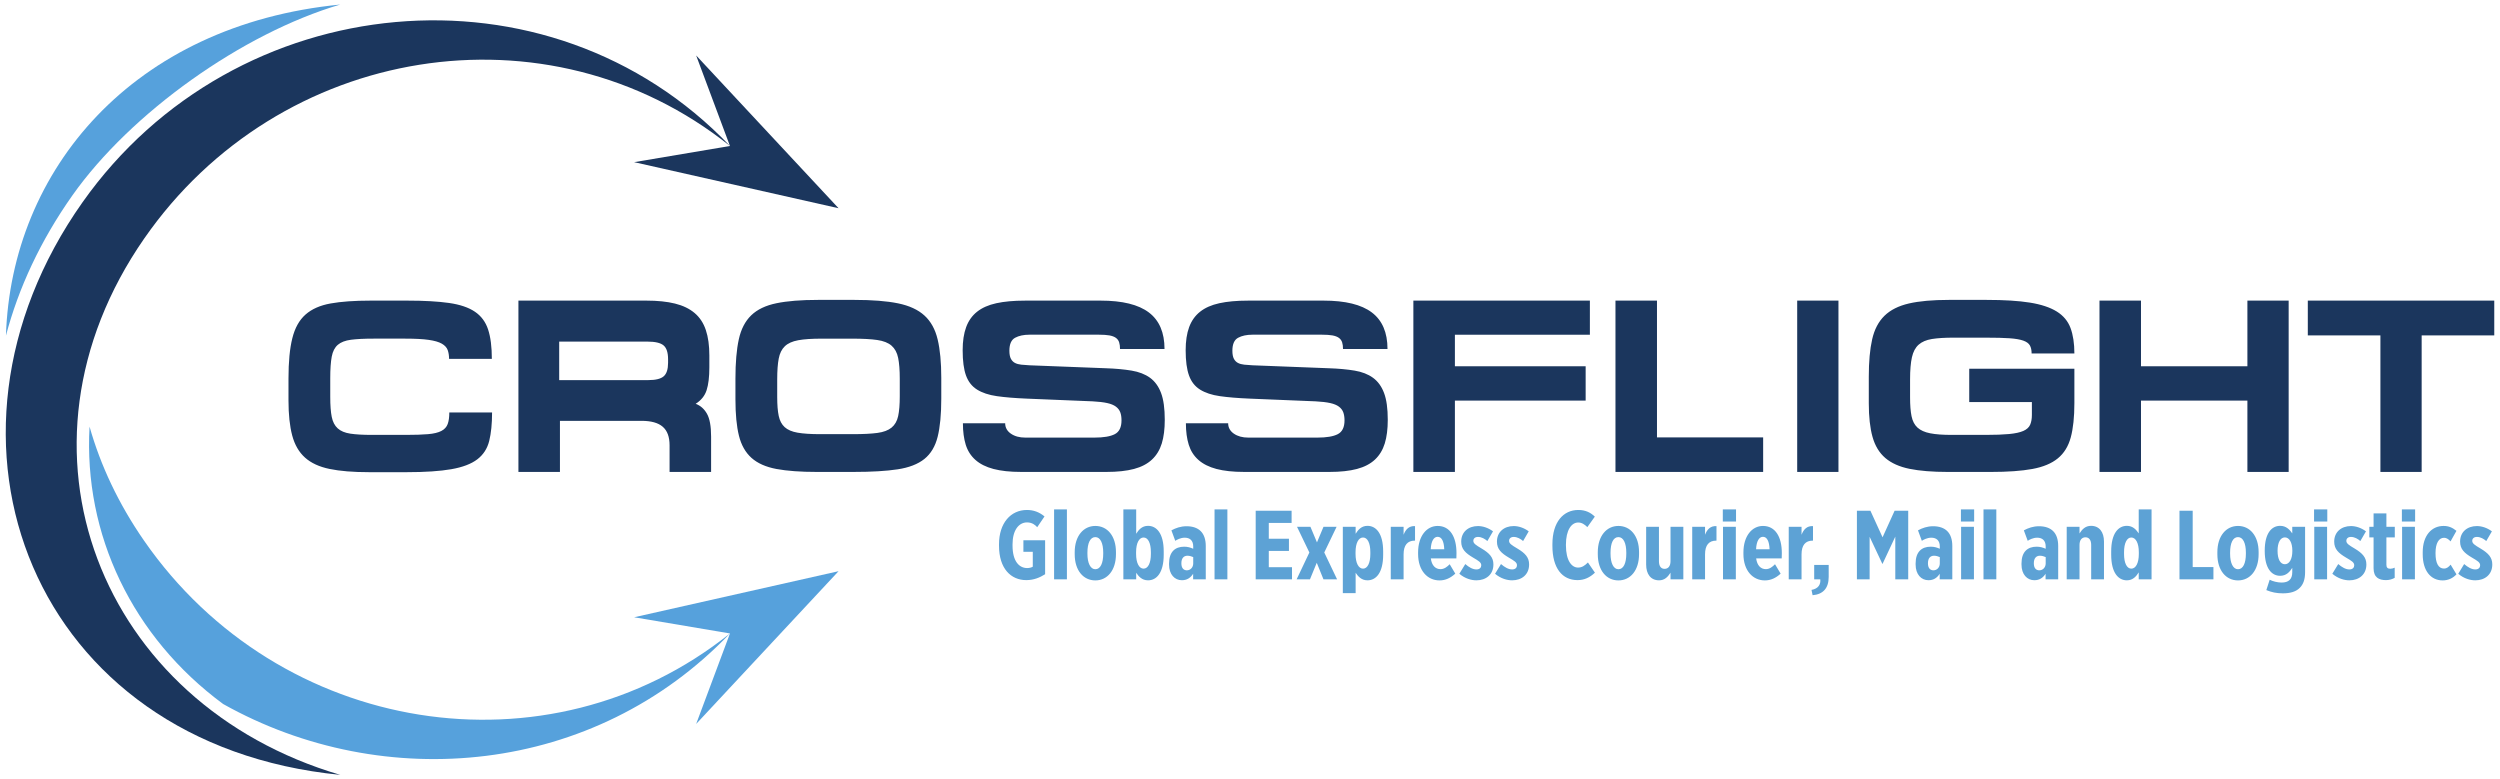 <svg width="170" height="53" viewBox="0 0 170 53" fill="none" xmlns="http://www.w3.org/2000/svg">
<g clip-path="url(#clip0)">
<path d="M169.609 20.443H156.931V22.809H161.868V32.091H164.673V22.809H169.61V20.443H169.609ZM142.765 20.443V32.091H145.588V27.24H152.823V32.091H155.629V20.443H152.823V24.908H145.588V20.443H142.765ZM135.056 22.961C135.722 22.961 136.253 22.974 136.654 23.002C137.054 23.031 137.364 23.084 137.583 23.162C137.804 23.24 137.953 23.349 138.032 23.489C138.11 23.629 138.15 23.811 138.15 24.035H141.058C141.058 23.352 140.97 22.776 140.796 22.306C140.62 21.836 140.308 21.461 139.858 21.182C139.407 20.902 138.798 20.7 138.032 20.577C137.265 20.454 136.285 20.393 135.09 20.393H132.52C131.417 20.393 130.512 20.474 129.808 20.636C129.103 20.798 128.548 21.078 128.143 21.474C127.737 21.872 127.457 22.407 127.306 23.078C127.154 23.75 127.078 24.594 127.078 25.612V27.425C127.078 28.343 127.163 29.104 127.331 29.707C127.5 30.312 127.79 30.791 128.201 31.144C128.613 31.495 129.162 31.741 129.85 31.881C130.538 32.021 131.406 32.092 132.453 32.092H135.378C136.528 32.092 137.468 32.025 138.201 31.89C138.934 31.755 139.512 31.514 139.933 31.168C140.357 30.821 140.649 30.345 140.812 29.741C140.976 29.137 141.058 28.359 141.058 27.409V25.075H133.908V27.341H138.168V28.213C138.168 28.483 138.128 28.706 138.049 28.885C137.97 29.064 137.815 29.204 137.584 29.305C137.353 29.405 137.033 29.475 136.622 29.514C136.209 29.553 135.676 29.573 135.022 29.573H132.725C132.115 29.573 131.625 29.538 131.253 29.464C130.881 29.392 130.595 29.262 130.391 29.078C130.189 28.894 130.053 28.636 129.986 28.306C129.917 27.976 129.885 27.547 129.885 27.021V25.797C129.885 25.169 129.927 24.67 130.011 24.295C130.095 23.919 130.247 23.634 130.468 23.438C130.688 23.243 130.99 23.114 131.372 23.052C131.755 22.991 132.244 22.96 132.842 22.96H135.056V22.961ZM122.209 32.091H125.015V20.443H122.209V32.091ZM109.852 20.443V32.091H119.894V29.741H112.675V20.443H109.852ZM96.109 20.443V32.091H98.933V27.24H107.824V24.907H98.933V22.76H108.112V20.443H96.109ZM84.85 20.443C84.095 20.443 83.451 20.502 82.915 20.619C82.38 20.736 81.944 20.929 81.605 21.198C81.267 21.466 81.019 21.817 80.861 22.246C80.703 22.678 80.625 23.2 80.625 23.816C80.625 24.543 80.701 25.117 80.854 25.536C81.005 25.956 81.256 26.275 81.605 26.493C81.954 26.711 82.402 26.86 82.95 26.938C83.496 27.017 84.169 27.072 84.969 27.106L89.466 27.291C89.871 27.312 90.201 27.352 90.455 27.408C90.707 27.464 90.905 27.546 91.047 27.652C91.187 27.757 91.286 27.886 91.343 28.038C91.398 28.189 91.427 28.37 91.427 28.583C91.427 29.053 91.274 29.366 90.969 29.523C90.666 29.68 90.203 29.757 89.584 29.757H84.885C84.49 29.757 84.163 29.668 83.903 29.489C83.645 29.31 83.515 29.074 83.515 28.784H80.641C80.641 29.343 80.706 29.83 80.836 30.245C80.965 30.659 81.184 31.002 81.495 31.276C81.805 31.551 82.213 31.755 82.72 31.89C83.227 32.023 83.853 32.091 84.597 32.091H90.413C91.144 32.091 91.765 32.024 92.272 31.89C92.779 31.755 93.188 31.542 93.498 31.251C93.807 30.96 94.029 30.593 94.165 30.152C94.3 29.71 94.368 29.175 94.368 28.549C94.368 27.777 94.284 27.167 94.114 26.72C93.946 26.272 93.694 25.928 93.361 25.687C93.03 25.447 92.613 25.285 92.111 25.201C91.609 25.117 91.026 25.063 90.361 25.041L85.172 24.84C84.969 24.829 84.782 24.814 84.613 24.798C84.445 24.78 84.301 24.742 84.182 24.68C84.064 24.619 83.971 24.523 83.903 24.395C83.836 24.265 83.802 24.084 83.802 23.85C83.802 23.402 83.932 23.108 84.192 22.968C84.451 22.828 84.777 22.759 85.172 22.759H89.888C90.181 22.759 90.421 22.775 90.606 22.808C90.792 22.842 90.938 22.898 91.046 22.976C91.152 23.054 91.225 23.155 91.265 23.279C91.305 23.402 91.325 23.553 91.325 23.733H94.35C94.35 22.613 93.995 21.784 93.286 21.248C92.575 20.71 91.482 20.442 90.006 20.442H84.85V20.443ZM69.688 20.443C68.931 20.443 68.287 20.502 67.751 20.619C67.217 20.736 66.779 20.929 66.441 21.198C66.103 21.466 65.855 21.817 65.698 22.246C65.539 22.678 65.461 23.2 65.461 23.816C65.461 24.543 65.537 25.117 65.689 25.536C65.842 25.956 66.092 26.275 66.442 26.493C66.791 26.711 67.24 26.86 67.785 26.938C68.332 27.017 69.005 27.072 69.805 27.106L74.303 27.291C74.707 27.312 75.038 27.352 75.291 27.408C75.545 27.464 75.742 27.546 75.883 27.652C76.023 27.757 76.122 27.886 76.179 28.038C76.236 28.189 76.262 28.37 76.262 28.583C76.262 29.053 76.111 29.366 75.806 29.523C75.502 29.68 75.04 29.757 74.42 29.757H69.722C69.326 29.757 68.999 29.668 68.74 29.489C68.482 29.31 68.352 29.074 68.352 28.784H65.478C65.478 29.343 65.543 29.83 65.671 30.245C65.802 30.659 66.021 31.002 66.332 31.276C66.641 31.551 67.049 31.755 67.557 31.89C68.065 32.023 68.69 32.091 69.433 32.091H75.249C75.981 32.091 76.601 32.024 77.109 31.89C77.615 31.755 78.024 31.542 78.334 31.251C78.644 30.96 78.866 30.593 79.002 30.152C79.137 29.71 79.204 29.175 79.204 28.549C79.204 27.777 79.12 27.167 78.951 26.72C78.782 26.272 78.531 25.928 78.2 25.687C77.866 25.447 77.449 25.285 76.947 25.201C76.447 25.117 75.863 25.063 75.198 25.041L70.008 24.84C69.805 24.829 69.618 24.814 69.45 24.798C69.281 24.78 69.137 24.742 69.019 24.68C68.9 24.619 68.808 24.523 68.74 24.395C68.672 24.265 68.638 24.084 68.638 23.85C68.638 23.402 68.768 23.108 69.027 22.968C69.287 22.828 69.613 22.759 70.008 22.759H74.724C75.017 22.759 75.257 22.775 75.442 22.808C75.629 22.842 75.775 22.898 75.883 22.976C75.989 23.054 76.063 23.155 76.102 23.279C76.142 23.402 76.161 23.553 76.161 23.733H79.187C79.187 22.613 78.833 21.784 78.123 21.248C77.412 20.71 76.319 20.442 74.843 20.442H69.688V20.443ZM58.057 32.091C59.273 32.091 60.268 32.032 61.041 31.914C61.812 31.797 62.417 31.562 62.858 31.21C63.296 30.857 63.598 30.354 63.761 29.698C63.924 29.044 64.007 28.18 64.007 27.106V25.697C64.007 24.644 63.925 23.774 63.761 23.086C63.598 22.398 63.3 21.855 62.866 21.459C62.431 21.061 61.831 20.784 61.066 20.627C60.299 20.471 59.314 20.393 58.108 20.393H55.623C54.472 20.393 53.532 20.468 52.8 20.62C52.067 20.77 51.494 21.045 51.084 21.441C50.672 21.84 50.389 22.384 50.238 23.079C50.086 23.772 50.01 24.662 50.01 25.747V27.157C50.01 28.165 50.089 28.986 50.247 29.624C50.404 30.262 50.689 30.765 51.1 31.135C51.512 31.504 52.079 31.756 52.8 31.891C53.521 32.025 54.444 32.092 55.572 32.092H58.057V32.091ZM57.956 23.028C58.665 23.028 59.232 23.058 59.655 23.12C60.077 23.182 60.4 23.309 60.626 23.506C60.851 23.703 61.001 23.978 61.074 24.337C61.147 24.695 61.184 25.165 61.184 25.747V26.955C61.184 27.513 61.147 27.962 61.074 28.297C61.001 28.633 60.851 28.894 60.626 29.078C60.4 29.263 60.08 29.383 59.663 29.439C59.245 29.495 58.694 29.523 58.005 29.523H55.774C55.132 29.523 54.62 29.489 54.236 29.422C53.853 29.356 53.56 29.229 53.357 29.044C53.155 28.86 53.02 28.605 52.953 28.281C52.884 27.956 52.85 27.531 52.85 27.005V25.797C52.85 25.215 52.884 24.744 52.953 24.386C53.02 24.028 53.157 23.749 53.367 23.547C53.575 23.346 53.879 23.209 54.28 23.136C54.679 23.062 55.212 23.028 55.877 23.028H57.956ZM45.429 24.672C45.429 25.108 45.331 25.414 45.133 25.587C44.936 25.76 44.589 25.847 44.094 25.847H38.025V23.229H44.026C44.556 23.229 44.922 23.316 45.124 23.489C45.328 23.662 45.429 23.978 45.429 24.437V24.672H45.429ZM48.354 29.673C48.354 28.98 48.261 28.469 48.075 28.138C47.889 27.807 47.633 27.581 47.306 27.458C47.678 27.222 47.926 26.916 48.049 26.535C48.173 26.155 48.236 25.634 48.236 24.974V24.168C48.236 23.497 48.157 22.924 47.998 22.448C47.841 21.972 47.587 21.586 47.239 21.29C46.889 20.993 46.444 20.777 45.903 20.643C45.362 20.509 44.714 20.442 43.958 20.442H35.253V32.09H38.076V28.617H43.621C44.275 28.617 44.757 28.75 45.066 29.019C45.377 29.288 45.531 29.707 45.531 30.279V32.091H48.355V29.673H48.354ZM25.094 32.108H27.662C28.914 32.108 29.923 32.04 30.688 31.906C31.455 31.773 32.044 31.548 32.456 31.235C32.866 30.921 33.137 30.505 33.266 29.985C33.396 29.464 33.461 28.817 33.461 28.046H30.553C30.553 28.37 30.517 28.633 30.443 28.834C30.37 29.035 30.227 29.194 30.012 29.305C29.798 29.417 29.496 29.49 29.108 29.523C28.718 29.556 28.215 29.573 27.595 29.573H25.296C24.687 29.573 24.198 29.545 23.826 29.489C23.453 29.433 23.166 29.313 22.963 29.128C22.76 28.944 22.625 28.684 22.558 28.348C22.49 28.012 22.457 27.559 22.457 26.988V25.713C22.457 25.098 22.49 24.61 22.558 24.252C22.625 23.894 22.763 23.627 22.972 23.447C23.181 23.268 23.478 23.154 23.868 23.103C24.257 23.052 24.767 23.027 25.398 23.027H27.562C28.227 23.027 28.756 23.055 29.15 23.111C29.545 23.167 29.843 23.254 30.047 23.371C30.25 23.489 30.382 23.634 30.444 23.807C30.506 23.981 30.537 24.18 30.537 24.404H33.445C33.445 23.587 33.36 22.921 33.191 22.406C33.022 21.891 32.723 21.488 32.295 21.198C31.867 20.907 31.281 20.709 30.537 20.602C29.793 20.496 28.846 20.442 27.697 20.442H25.195C24.101 20.442 23.198 20.506 22.482 20.635C21.767 20.764 21.198 21.015 20.775 21.39C20.352 21.764 20.053 22.299 19.88 22.994C19.704 23.687 19.617 24.605 19.617 25.746V27.222C19.617 28.185 19.702 28.983 19.871 29.616C20.039 30.247 20.33 30.748 20.741 31.117C21.153 31.487 21.71 31.744 22.415 31.889C23.118 32.035 24.012 32.108 25.094 32.108Z" fill="#1B365D"/>
<path d="M168.321 39.462C168.973 39.462 169.475 39.069 169.475 38.389V38.376C169.475 37.916 169.22 37.622 168.67 37.296C168.287 37.069 168.113 36.957 168.113 36.783V36.771C168.113 36.63 168.221 36.511 168.429 36.511C168.677 36.511 168.905 36.65 169.066 36.791L169.449 36.131C169.119 35.885 168.744 35.772 168.429 35.772C167.764 35.772 167.287 36.184 167.287 36.823V36.836C167.287 37.336 167.576 37.61 168.093 37.916C168.469 38.136 168.649 38.242 168.649 38.436V38.442C168.649 38.583 168.556 38.722 168.321 38.722C168.066 38.722 167.812 38.569 167.563 38.356L167.161 39.016C167.549 39.348 167.985 39.462 168.321 39.462ZM166.1 39.468C166.489 39.468 166.804 39.308 167.039 39.055L166.643 38.396C166.516 38.542 166.396 38.662 166.187 38.662C165.805 38.662 165.616 38.275 165.616 37.636V37.59C165.616 36.95 165.838 36.57 166.187 36.57C166.396 36.57 166.529 36.697 166.636 36.816L167.039 36.097C166.758 35.87 166.495 35.764 166.161 35.764C165.329 35.764 164.745 36.443 164.745 37.543V37.695C164.745 38.795 165.281 39.468 166.1 39.468ZM163.342 39.395H164.214V35.824H163.342V39.395ZM163.328 35.465H164.228V34.638H163.328V35.465ZM162.249 39.448C162.476 39.448 162.684 39.381 162.839 39.294V38.601C162.745 38.648 162.636 38.675 162.537 38.675C162.362 38.675 162.275 38.595 162.275 38.407V36.543H162.846V35.824H162.275V34.911H161.403V35.824H161.114V36.543H161.403V38.642C161.403 39.281 161.785 39.448 162.249 39.448ZM159.758 39.462C160.409 39.462 160.913 39.069 160.913 38.389V38.376C160.913 37.916 160.657 37.622 160.108 37.296C159.725 37.069 159.552 36.957 159.552 36.783V36.771C159.552 36.63 159.659 36.511 159.866 36.511C160.114 36.511 160.343 36.65 160.504 36.791L160.886 36.131C160.557 35.885 160.182 35.772 159.866 35.772C159.202 35.772 158.726 36.184 158.726 36.823V36.836C158.726 37.336 159.014 37.61 159.53 37.916C159.906 38.136 160.087 38.242 160.087 38.436V38.442C160.087 38.583 159.994 38.722 159.758 38.722C159.504 38.722 159.248 38.569 159 38.356L158.598 39.016C158.987 39.348 159.425 39.462 159.758 39.462ZM157.37 39.395H158.242V35.824H157.37V39.395ZM157.356 35.465H158.256V34.638H157.356V35.465ZM155.371 38.368C155.075 38.368 154.874 38.048 154.874 37.456C154.874 36.875 155.075 36.543 155.371 36.543C155.666 36.543 155.88 36.875 155.88 37.456C155.88 38.042 155.666 38.368 155.371 38.368ZM155.23 40.347C155.74 40.347 156.129 40.234 156.384 39.974C156.626 39.734 156.746 39.395 156.746 38.908V35.824H155.874V36.27C155.7 36.024 155.471 35.757 155.049 35.757C154.485 35.757 154.002 36.237 154.002 37.443V37.469C154.002 38.662 154.479 39.154 155.049 39.154C155.471 39.154 155.7 38.888 155.874 38.614V38.908C155.874 39.4 155.619 39.614 155.143 39.614C154.881 39.614 154.532 39.528 154.338 39.422L154.11 40.127C154.471 40.274 154.806 40.347 155.23 40.347ZM152.184 38.708C151.848 38.708 151.647 38.289 151.647 37.655V37.576C151.647 36.93 151.835 36.523 152.184 36.523C152.526 36.523 152.72 36.937 152.72 37.576V37.655C152.72 38.295 152.532 38.708 152.184 38.708ZM152.184 39.468C152.996 39.468 153.586 38.789 153.586 37.683V37.543C153.586 36.437 152.996 35.764 152.184 35.764C151.378 35.764 150.781 36.443 150.781 37.548V37.689C150.781 38.795 151.371 39.468 152.184 39.468ZM148.205 39.395H150.513V38.562H149.103V34.73H148.205V39.395H148.205ZM144.93 38.668C144.628 38.668 144.435 38.295 144.435 37.669V37.549C144.435 36.93 144.628 36.55 144.93 36.55C145.232 36.55 145.44 36.93 145.44 37.549V37.669C145.44 38.295 145.232 38.668 144.93 38.668ZM144.628 39.462C145.044 39.462 145.272 39.182 145.433 38.921V39.395H146.306V34.638H145.433V36.27C145.266 36.03 145.044 35.757 144.628 35.757C144.052 35.757 143.561 36.257 143.561 37.502V37.716C143.561 38.968 144.057 39.462 144.628 39.462ZM140.536 39.395H141.407V37.056C141.407 36.717 141.569 36.536 141.811 36.536C142.052 36.536 142.2 36.717 142.2 37.056V39.395H143.071V36.83C143.071 36.183 142.756 35.757 142.192 35.757C141.803 35.757 141.582 35.996 141.407 36.277V35.824H140.536V39.395ZM138.649 38.782C138.448 38.769 138.301 38.629 138.301 38.309V38.295C138.301 37.962 138.462 37.789 138.717 37.789C138.851 37.789 139.006 37.836 139.107 37.882V38.315C139.106 38.595 138.897 38.795 138.649 38.782ZM138.334 39.455C138.676 39.455 138.918 39.301 139.099 39.016V39.395H139.957V37.13C139.957 36.689 139.844 36.343 139.615 36.117C139.401 35.903 139.072 35.784 138.656 35.784C138.253 35.784 137.919 35.904 137.622 36.064L137.885 36.776C137.992 36.703 138.246 36.563 138.528 36.563C138.872 36.563 139.106 36.749 139.106 37.156V37.316C138.911 37.229 138.723 37.175 138.488 37.175C137.878 37.175 137.462 37.523 137.462 38.315V38.389C137.462 39.061 137.844 39.455 138.334 39.455ZM134.878 39.395H135.75V34.638H134.878V39.395ZM133.355 39.395H134.228V35.824H133.355V39.395ZM133.343 35.465H134.242V34.638H133.343V35.465ZM131.449 38.782C131.248 38.769 131.101 38.629 131.101 38.309V38.295C131.101 37.962 131.262 37.789 131.517 37.789C131.651 37.789 131.806 37.836 131.906 37.882V38.315C131.906 38.595 131.698 38.795 131.449 38.782ZM131.134 39.455C131.477 39.455 131.718 39.301 131.899 39.016V39.395H132.757V37.13C132.757 36.689 132.643 36.343 132.415 36.117C132.201 35.903 131.872 35.784 131.456 35.784C131.053 35.784 130.719 35.904 130.423 36.064L130.685 36.776C130.792 36.703 131.047 36.563 131.328 36.563C131.672 36.563 131.906 36.749 131.906 37.156V37.316C131.712 37.229 131.524 37.175 131.289 37.175C130.678 37.175 130.262 37.523 130.262 38.315V38.389C130.262 39.061 130.645 39.455 131.134 39.455ZM126.27 39.395H127.135V36.503L128 38.342H128.014L128.88 36.49V39.395H129.759V34.731H128.833L128.014 36.537L127.189 34.731H126.27V39.395ZM123.257 40.474L123.183 40.114C123.667 40.027 123.814 39.721 123.78 39.395H123.365V38.416H124.351V39.228C124.351 40.001 123.968 40.414 123.257 40.474ZM121.634 39.395H122.505V37.695C122.505 37.069 122.773 36.763 123.257 36.763H123.284V35.777C122.875 35.751 122.646 35.996 122.505 36.364V35.823H121.634V39.395ZM119.413 37.35C119.439 36.791 119.621 36.503 119.882 36.503C120.157 36.503 120.311 36.81 120.331 37.35H119.413ZM120.009 39.468C120.419 39.468 120.761 39.301 121.083 39.008L120.701 38.368C120.532 38.542 120.331 38.702 120.077 38.702C119.735 38.702 119.48 38.455 119.419 37.969H121.156C121.164 37.775 121.164 37.636 121.164 37.609C121.164 36.49 120.713 35.764 119.882 35.764C119.13 35.764 118.553 36.457 118.553 37.562V37.676C118.554 38.809 119.198 39.468 120.009 39.468ZM117.164 39.395H118.037V35.824H117.164V39.395ZM117.151 35.465H118.05V34.638H117.151V35.465ZM115.071 39.395H115.943V37.695C115.943 37.069 116.211 36.763 116.694 36.763H116.721V35.777C116.312 35.751 116.084 35.996 115.943 36.364V35.823H115.071V39.395ZM112.817 39.462C113.199 39.462 113.42 39.221 113.595 38.942V39.395H114.467V35.824H113.595V38.162C113.595 38.502 113.433 38.682 113.192 38.682C112.95 38.682 112.809 38.502 112.809 38.162V35.824H111.938V38.389C111.938 39.035 112.247 39.462 112.817 39.462ZM110.052 38.708C109.717 38.708 109.516 38.289 109.516 37.655V37.576C109.516 36.93 109.703 36.523 110.052 36.523C110.395 36.523 110.588 36.937 110.588 37.576V37.655C110.588 38.295 110.401 38.708 110.052 38.708ZM110.052 39.468C110.865 39.468 111.455 38.789 111.455 37.683V37.543C111.455 36.437 110.865 35.764 110.052 35.764C109.248 35.764 108.65 36.443 108.65 37.548V37.689C108.65 38.795 109.24 39.468 110.052 39.468ZM107.275 39.448C107.724 39.448 108.106 39.274 108.455 38.942L107.979 38.248C107.764 38.462 107.577 38.595 107.307 38.595C106.885 38.595 106.483 38.142 106.483 37.076V37.042C106.483 36.044 106.858 35.53 107.322 35.53C107.563 35.53 107.764 35.67 107.939 35.844L108.448 35.131C108.167 34.857 107.817 34.678 107.328 34.678C106.314 34.678 105.564 35.49 105.564 37.009V37.116C105.563 38.634 106.228 39.448 107.275 39.448ZM102.826 39.462C103.477 39.462 103.979 39.069 103.979 38.389V38.376C103.979 37.916 103.725 37.622 103.174 37.296C102.792 37.069 102.618 36.957 102.618 36.783V36.771C102.618 36.63 102.725 36.511 102.933 36.511C103.181 36.511 103.409 36.65 103.571 36.791L103.953 36.131C103.625 35.885 103.248 35.772 102.933 35.772C102.269 35.772 101.793 36.184 101.793 36.823V36.836C101.793 37.336 102.081 37.61 102.597 37.916C102.973 38.136 103.154 38.242 103.154 38.436V38.442C103.154 38.583 103.06 38.722 102.826 38.722C102.571 38.722 102.316 38.569 102.068 38.356L101.664 39.016C102.054 39.348 102.49 39.462 102.826 39.462ZM100.397 39.462C101.047 39.462 101.551 39.069 101.551 38.389V38.376C101.551 37.916 101.296 37.622 100.745 37.296C100.363 37.069 100.188 36.957 100.188 36.783V36.771C100.188 36.63 100.295 36.511 100.503 36.511C100.752 36.511 100.98 36.65 101.141 36.791L101.525 36.131C101.195 35.885 100.82 35.772 100.503 35.772C99.84 35.772 99.363 36.184 99.363 36.823V36.836C99.363 37.336 99.652 37.61 100.168 37.916C100.544 38.136 100.725 38.242 100.725 38.436V38.442C100.725 38.583 100.631 38.722 100.397 38.722C100.141 38.722 99.885 38.569 99.639 38.356L99.235 39.016C99.625 39.348 100.061 39.462 100.397 39.462ZM97.289 37.35C97.317 36.791 97.497 36.503 97.76 36.503C98.035 36.503 98.189 36.81 98.209 37.35H97.289ZM97.887 39.468C98.296 39.468 98.638 39.301 98.96 39.008L98.579 38.368C98.41 38.542 98.209 38.702 97.954 38.702C97.612 38.702 97.357 38.455 97.296 37.969H99.034C99.041 37.775 99.041 37.636 99.041 37.609C99.041 36.49 98.592 35.764 97.76 35.764C97.007 35.764 96.431 36.457 96.431 37.562V37.676C96.431 38.809 97.075 39.468 97.887 39.468ZM94.572 39.395H95.444V37.695C95.444 37.069 95.713 36.763 96.196 36.763H96.222V35.777C95.813 35.751 95.585 35.996 95.444 36.364V35.823H94.572V39.395ZM92.686 38.668C92.385 38.668 92.177 38.289 92.177 37.669V37.549C92.177 36.923 92.385 36.55 92.686 36.55C92.989 36.55 93.183 36.923 93.183 37.549V37.669C93.183 38.289 92.989 38.668 92.686 38.668ZM91.312 40.334H92.183V38.948C92.345 39.188 92.573 39.462 92.988 39.462C93.565 39.462 94.055 38.961 94.055 37.716V37.502C94.055 36.25 93.559 35.757 92.988 35.757C92.573 35.757 92.345 36.036 92.183 36.297V35.824H91.312V40.334ZM89.11 35.824H88.198L89.037 37.569L88.171 39.395H89.077L89.539 38.269L89.996 39.395H90.922L90.05 37.569L90.888 35.824H89.997L89.554 36.883L89.11 35.824ZM85.387 39.395H87.856V38.568H86.278V37.462H87.648V36.636H86.278V35.558H87.829V34.731H85.387V39.395ZM82.589 39.395H83.462V34.638H82.589V39.395ZM80.683 38.782C80.482 38.769 80.334 38.629 80.334 38.309V38.295C80.334 37.962 80.495 37.789 80.749 37.789C80.884 37.789 81.039 37.836 81.139 37.882V38.315C81.139 38.595 80.931 38.795 80.683 38.782ZM80.367 39.455C80.71 39.455 80.95 39.301 81.133 39.016V39.395H81.992V37.13C81.992 36.689 81.877 36.343 81.649 36.117C81.435 35.903 81.105 35.784 80.689 35.784C80.287 35.784 79.951 35.904 79.656 36.064L79.918 36.776C80.025 36.703 80.28 36.563 80.562 36.563C80.904 36.563 81.139 36.749 81.139 37.156V37.316C80.945 37.229 80.757 37.175 80.522 37.175C79.911 37.175 79.496 37.523 79.496 38.315V38.389C79.496 39.061 79.877 39.455 80.367 39.455ZM77.763 38.668C77.462 38.668 77.254 38.289 77.254 37.669V37.549C77.254 36.923 77.462 36.55 77.763 36.55C78.066 36.55 78.26 36.923 78.26 37.549V37.669C78.26 38.289 78.066 38.668 77.763 38.668ZM78.066 39.462C78.643 39.462 79.133 38.961 79.133 37.716V37.502C79.133 36.25 78.636 35.757 78.066 35.757C77.65 35.757 77.421 36.036 77.261 36.297V34.638H76.389V39.395H77.261V38.949C77.421 39.188 77.65 39.462 78.066 39.462ZM74.483 38.708C74.148 38.708 73.945 38.289 73.945 37.655V37.576C73.945 36.93 74.134 36.523 74.483 36.523C74.825 36.523 75.019 36.937 75.019 37.576V37.655C75.019 38.295 74.832 38.708 74.483 38.708ZM74.483 39.468C75.295 39.468 75.885 38.789 75.885 37.683V37.543C75.885 36.437 75.295 35.764 74.483 35.764C73.678 35.764 73.08 36.443 73.08 37.548V37.689C73.08 38.795 73.671 39.468 74.483 39.468ZM71.678 39.395H72.55V34.638H71.678V39.395ZM69.786 39.448C70.303 39.448 70.705 39.274 71.068 39.048V36.736H69.591V37.522H70.229V38.535C70.148 38.588 70 38.628 69.846 38.628C69.316 38.628 68.853 38.182 68.853 37.102V37.009C68.853 36.077 69.263 35.524 69.839 35.524C70.189 35.524 70.402 35.704 70.53 35.85L71.027 35.117C70.665 34.817 70.275 34.678 69.833 34.678C68.725 34.678 67.933 35.572 67.933 37.009V37.116C67.934 38.668 68.746 39.448 69.786 39.448Z" fill="#5DA2D5"/>
<path d="M23.137 0.309C9.024 1.694 0.762 11.566 0.404 22.822C1.256 19.598 2.744 16.372 4.928 13.281C8.884 7.68 16.483 2.268 23.137 0.309ZM49.637 43.075C37.248 52.976 18.977 49.996 9.807 36.781C8.057 34.259 6.833 31.641 6.09 29.013C5.676 36.344 9.006 43.321 15.174 47.873C26.126 54.014 40.418 52.73 49.637 43.075Z" fill="#56A1DC"/>
<path d="M57.022 38.841L47.339 49.229L49.637 43.075L43.12 41.974L57.022 38.841Z" fill="#56A1DC"/>
<path d="M49.637 9.926C37.248 0.025 18.978 3.004 9.807 16.219C-0.108 30.507 6.796 47.882 23.137 52.691C2.232 50.641 -5.839 29.968 5.611 13.756C15.986 -0.932 37.331 -2.964 49.637 9.926Z" fill="#1B365D"/>
<path d="M57.022 14.16L47.339 3.772L49.637 9.927L43.12 11.027L57.022 14.16Z" fill="#1B365D"/>
</g>
<defs>
<clipPath id="clip0">
<rect width="170" height="53" fill="white"/>
</clipPath>
</defs>
</svg>

